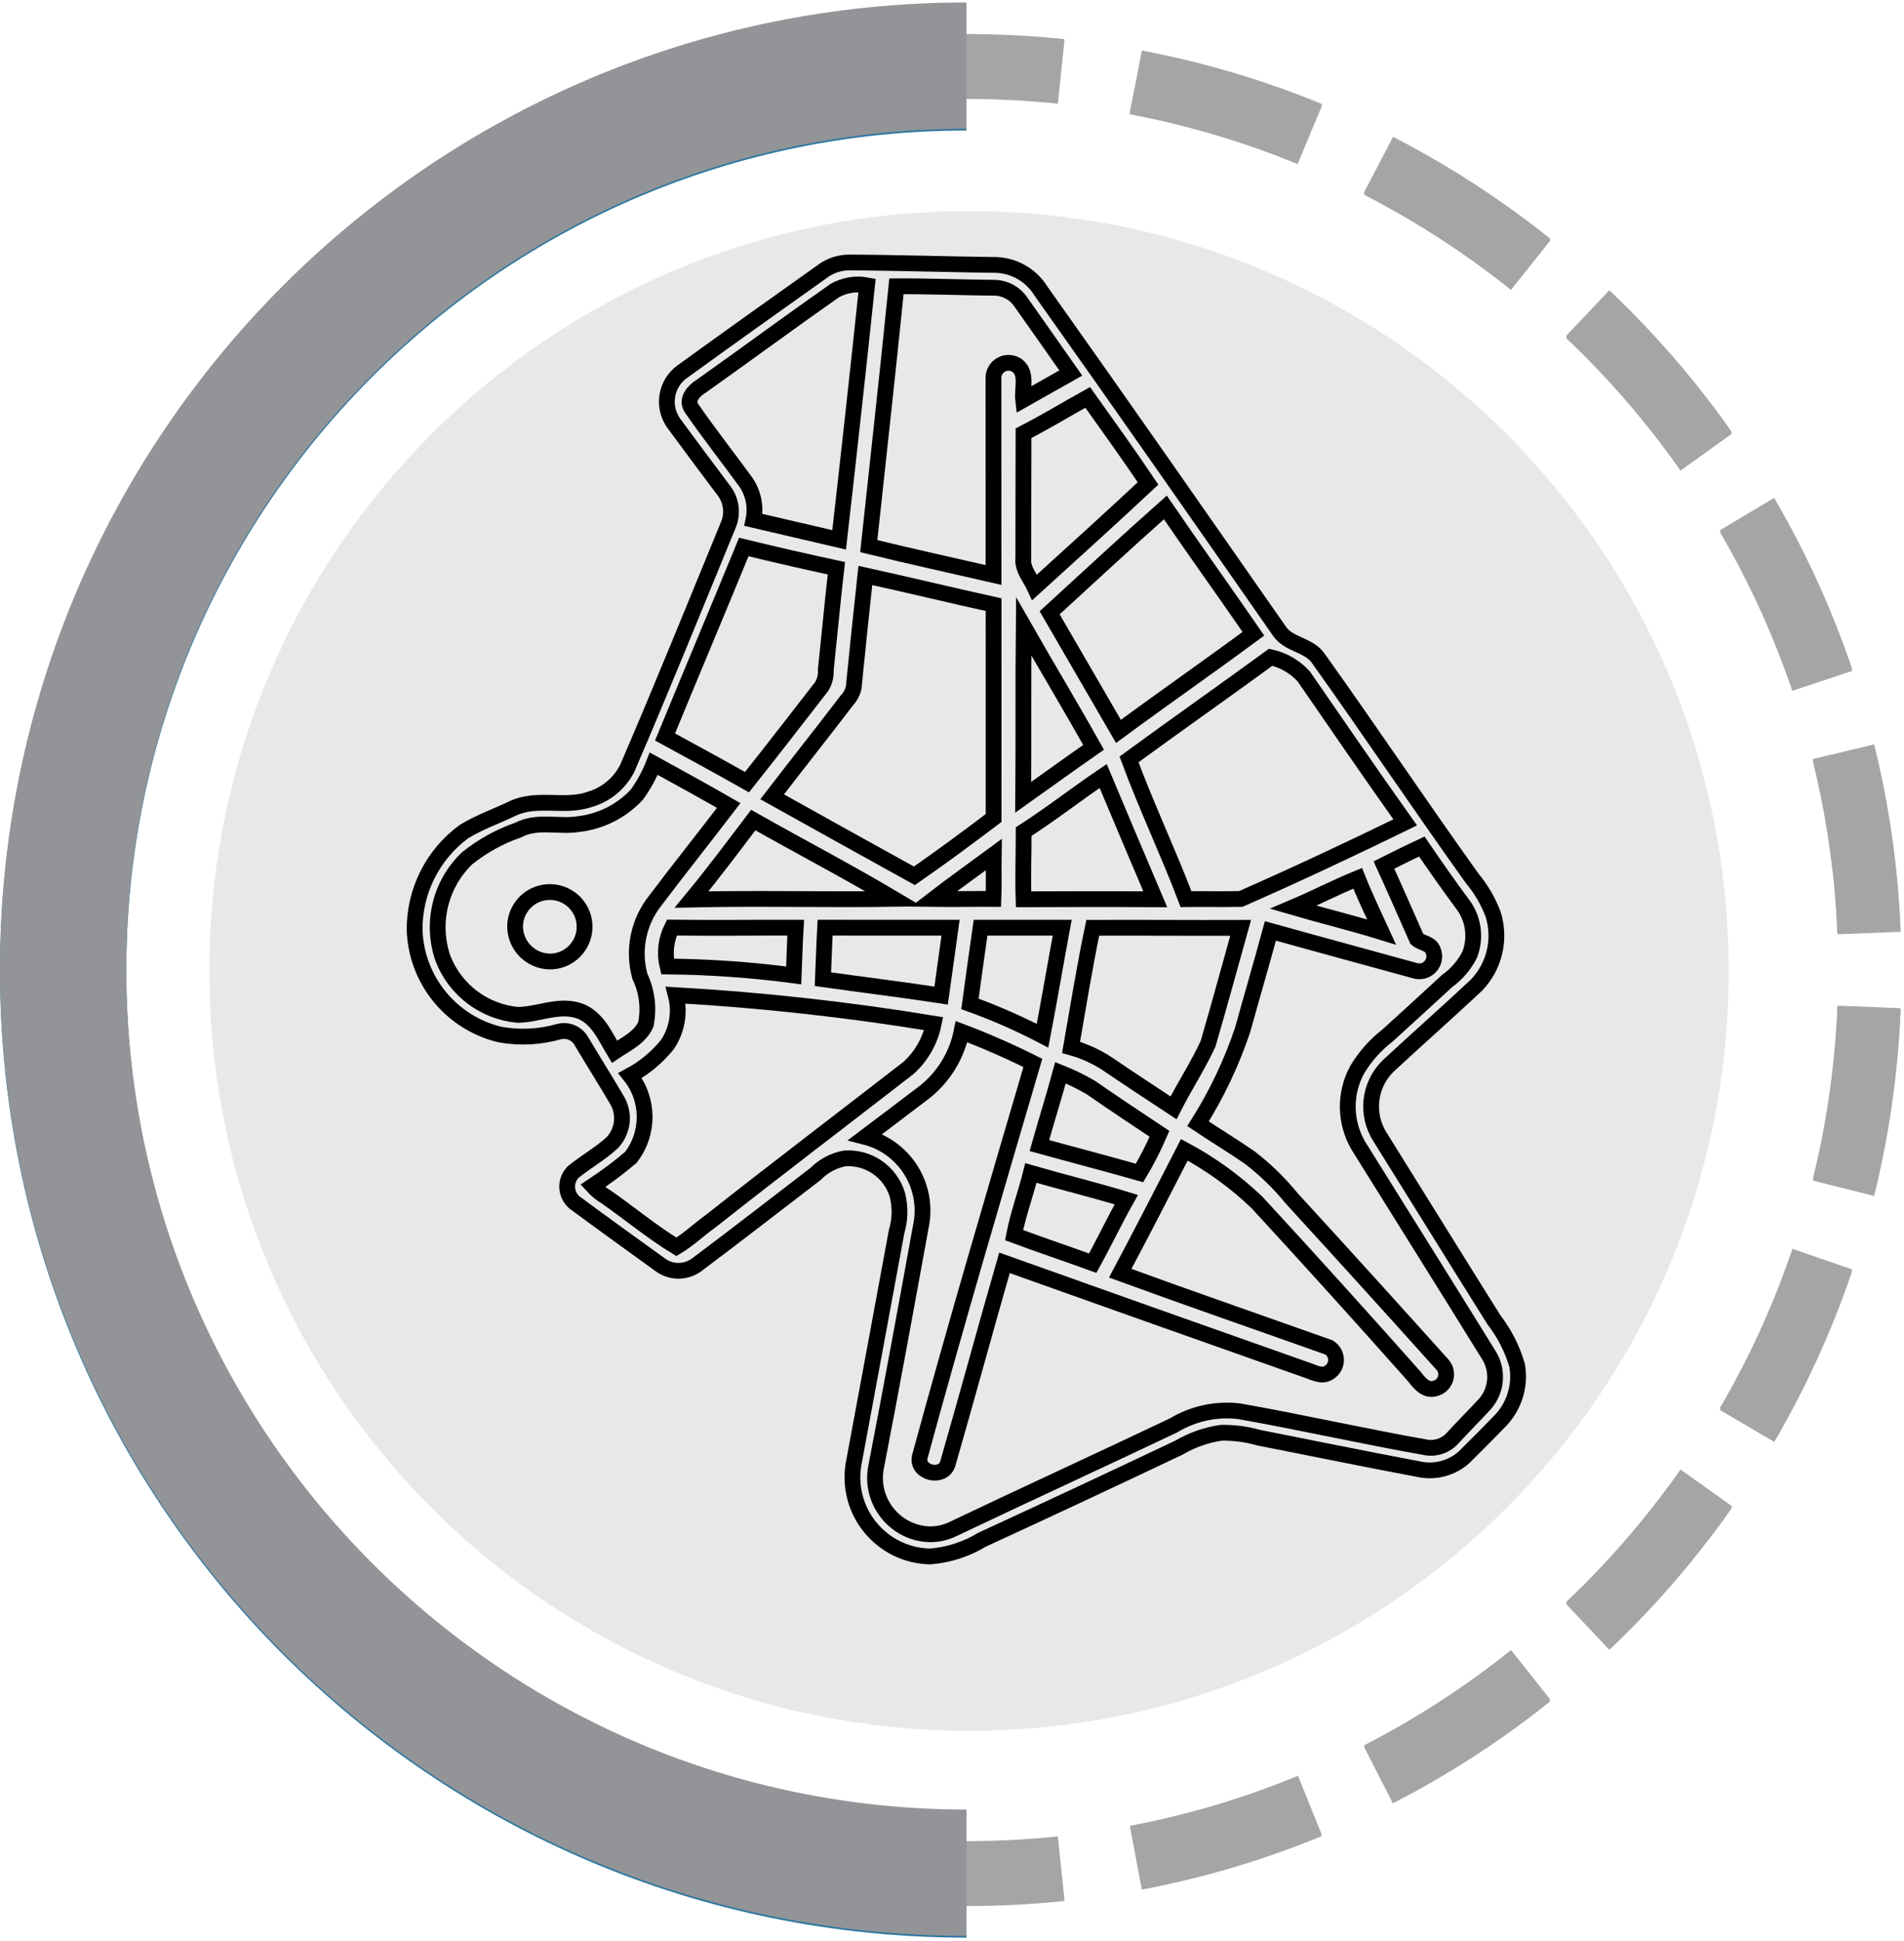 <?xml version="1.0" encoding="UTF-8"?>
<svg width="210px" height="214px" viewBox="0 0 210 214" version="1.1" xmlns="http://www.w3.org/2000/svg" xmlns:xlink="http://www.w3.org/1999/xlink">
    <title>7</title>
    <g id="Page-1" stroke="none" stroke-width="1" fill="none" fill-rule="evenodd">
        <g id="z" transform="translate(-1025, -2232)">
            <g id="7" transform="translate(1031.964, 2239.005)">
                <path d="M99.633,199.692 C44.607,199.692 0,155.085 0,100.059 C0,45.033 44.607,0.426 99.633,0.426" id="Stroke-55" stroke="#2F77A0" stroke-width="13.928"></path>
                <path d="M99.633,0.426 C103.156,0.426 106.637,0.609 110.066,0.966" id="Stroke-57" stroke="#A7A4A4" stroke-width="6.964"></path>
                <path d="M118.324,2.177 C164.415,10.925 199.266,51.422 199.266,100.059 C199.266,150.135 162.323,191.583 114.204,198.634" id="Stroke-59" stroke="#A7A4A4" stroke-width="6.964" stroke-dasharray="20.032,8.346"></path>
                <path d="M110.066,199.152 C106.637,199.509 103.156,199.692 99.633,199.692" id="Stroke-61" stroke="#A7A4A4" stroke-width="6.964"></path>
                <path d="M99.633,199.496 C44.607,199.496 0,154.889 0,99.863 C0,44.838 44.607,0.23 99.633,0.23" id="Stroke-103" stroke="#929497" stroke-width="13.928"></path>
                <path d="M99.633,0.23 C103.156,0.23 106.637,0.413 110.066,0.77" id="Stroke-105" stroke="#A7A4A4" stroke-width="6.964"></path>
                <path d="M118.324,1.98 C164.415,10.728 199.266,51.225 199.266,99.862 C199.266,149.938 162.323,191.386 114.204,198.437" id="Stroke-107" stroke="#A7A4A4" stroke-width="6.964" stroke-dasharray="20.032,8.346"></path>
                <path d="M110.066,198.956 C106.637,199.313 103.156,199.496 99.633,199.496" id="Stroke-109" stroke="#A7A4A4" stroke-width="6.964"></path>
                <path d="M99.913,183.847 C146.188,183.847 183.701,146.334 183.701,100.059 C183.701,53.785 146.188,16.271 99.913,16.271 C53.638,16.271 16.125,53.785 16.125,100.059 C16.125,146.334 53.638,183.847 99.913,183.847" id="Fill-163" fill="#A7A4A4" opacity="0.25"></path>
                <path d="M95.612,164.624 C90.788,164.525 86.957,160.535 87.056,155.71 C87.069,155.152 87.133,154.595 87.251,154.048 C88.802,145.641 90.382,137.24 91.921,128.828 C92.319,127.5 92.35,126.088 92.01,124.744 C91.249,122.223 88.852,120.56 86.224,120.728 C84.984,120.955 83.847,121.561 82.966,122.462 C78.599,125.803 74.26,129.185 69.856,132.479 C68.632,133.366 66.969,133.336 65.778,132.405 C62.737,130.197 59.669,128.019 56.654,125.777 C55.586,125.096 55.27,123.679 55.952,122.61 C56.033,122.481 56.129,122.36 56.234,122.25 C57.633,121.107 59.234,120.224 60.565,118.995 C61.791,117.695 61.986,115.73 61.035,114.216 C59.766,112.048 58.414,109.925 57.135,107.761 C56.644,106.927 55.663,106.513 54.722,106.742 C52.608,107.349 50.382,107.465 48.215,107.083 C42.842,105.817 38.975,101.118 38.767,95.602 C38.715,91.296 40.745,87.23 44.218,84.683 C45.925,83.65 47.824,82.986 49.62,82.126 C52.278,80.88 55.309,82.09 58.033,81.157 C59.842,80.645 61.355,79.404 62.211,77.732 C66.058,68.82 69.686,59.815 73.382,50.837 C73.886,49.601 73.704,48.191 72.9,47.125 C71.037,44.653 69.189,42.17 67.355,39.675 C66.069,37.888 66.431,35.404 68.174,34.06 C73.312,30.342 78.471,26.653 83.647,22.992 C84.504,22.323 85.555,21.953 86.642,21.939 C92.1,21.963 97.553,22.148 103.01,22.214 C105.001,22.324 106.811,23.404 107.853,25.102 C116.695,37.556 125.43,50.091 134.168,62.619 C135.185,64.075 137.252,64.075 138.335,65.453 C144.107,73.525 149.63,81.781 155.41,89.853 C156.382,91.022 157.156,92.342 157.702,93.761 C158.587,96.515 157.891,99.532 155.888,101.62 C152.661,104.645 149.338,107.57 146.096,110.58 C144.017,112.655 143.663,115.899 145.246,118.375 C149.44,125.088 153.599,131.822 157.804,138.526 C158.962,140.023 159.827,141.722 160.361,143.537 C160.751,145.719 160.093,147.958 158.581,149.581 C157.238,150.967 155.88,152.338 154.504,153.695 C153.13,154.915 151.251,155.397 149.459,154.99 C143.579,153.881 137.715,152.682 131.845,151.521 C130.51,151.141 129.125,150.961 127.737,150.985 C126.096,151.219 124.514,151.773 123.085,152.614 C115.858,156.047 108.611,159.435 101.344,162.779 C99.606,163.837 97.641,164.469 95.612,164.624 L95.612,164.624 Z" id="Stroke-295" stroke="#000000" stroke-width="1.741"></path>
                <path d="M122.466,150.175 C124.647,148.857 127.207,148.308 129.736,148.617 C136.66,149.842 143.519,151.406 150.445,152.62 C151.528,152.761 152.609,152.341 153.313,151.505 C154.458,150.257 155.658,149.062 156.807,147.819 C158.156,146.286 158.312,144.04 157.19,142.334 C152.443,134.653 147.636,127.009 142.863,119.344 C141.349,116.771 141.293,113.593 142.715,110.969 C143.587,109.504 144.727,108.217 146.076,107.175 C148.282,105.186 150.46,103.17 152.649,101.163 C153.698,100.413 154.55,99.42 155.132,98.269 C155.875,96.357 155.548,94.194 154.272,92.588 C152.756,90.538 151.29,88.449 149.856,86.339 C148.448,86.987 147.066,87.691 145.677,88.382 C146.918,91.09 148.101,93.827 149.314,96.548 C149.848,97.004 150.8,97.006 151.085,97.788 C151.452,98.621 151.075,99.593 150.243,99.961 C149.874,100.123 149.458,100.145 149.074,100.022 C143.769,98.56 138.455,97.128 133.155,95.648 C132.166,99.29 131.099,102.908 130.095,106.547 C128.874,110.185 127.221,113.665 125.173,116.911 C127.046,118.165 128.976,119.332 130.833,120.609 C132.558,121.927 134.122,123.444 135.493,125.128 C141.06,131.204 146.596,137.308 152.1,143.441 C152.709,144.083 152.683,145.098 152.04,145.707 C151.823,145.913 151.553,146.054 151.26,146.114 C150.233,146.369 149.549,145.448 148.999,144.75 C143.28,138.305 137.501,131.914 131.663,125.575 C129.271,123.291 126.579,121.343 123.661,119.785 C121.325,124.331 118.993,128.88 116.59,133.392 C124.237,136.185 131.936,138.846 139.606,141.572 C140.372,142.031 140.621,143.023 140.163,143.789 C140.02,144.027 139.819,144.225 139.578,144.363 C138.784,144.859 137.902,144.301 137.122,144.057 C126.016,140.14 114.917,136.203 103.824,132.247 C101.698,139.615 99.701,147.021 97.571,154.388 C97.074,156.091 94.152,155.461 94.469,153.685 C98.431,139.137 102.705,124.674 106.952,110.205 C104.393,108.921 101.769,107.771 99.091,106.76 C98.562,109.379 97.127,111.728 95.038,113.394 C92.846,115.042 90.678,116.721 88.481,118.363 C92.649,119.432 95.332,123.482 94.691,127.738 C93.055,136.721 91.418,145.705 89.682,154.671 C88.971,158.037 91.124,161.343 94.491,162.054 C94.723,162.103 94.957,162.138 95.193,162.161 C96.222,162.241 97.254,162.042 98.179,161.584 C106.254,157.739 114.388,154.015 122.466,150.175 Z" id="Stroke-296" stroke="#000000" stroke-width="1.741"></path>
                <path d="M123.847,92.141 C125.859,92.119 127.879,92.161 129.887,92.123 C135.988,89.438 142.028,86.602 148.022,83.68 C144.227,78.348 140.534,72.945 136.815,67.561 C135.847,66.51 134.581,65.781 133.185,65.471 C127.999,69.255 122.742,72.945 117.559,76.731 C119.466,81.883 121.877,86.963 123.847,92.141 Z" id="Stroke-297" stroke="#000000" stroke-width="1.741"></path>
                <path d="M142.778,89.841 C140.375,90.822 138.069,92.023 135.68,93.036 C138.919,93.98 142.2,94.78 145.423,95.777 C144.526,93.806 143.576,91.856 142.778,89.841 Z" id="Stroke-298" stroke="#000000" stroke-width="1.741"></path>
                <path d="M116.395,73.645 C121.324,70.011 126.356,66.516 131.279,62.876 C128.067,58.217 124.762,53.621 121.567,48.95 C117.265,52.767 113.046,56.681 108.807,60.568 C111.329,64.931 113.872,69.283 116.395,73.645 Z" id="Stroke-299" stroke="#000000" stroke-width="1.741"></path>
                <path d="M129.872,95.309 C124.437,95.329 118.997,95.281 113.562,95.303 C112.655,99.609 111.94,104.103 111.168,108.491 C112.552,108.875 113.869,109.464 115.076,110.241 C117.521,111.908 119.997,113.528 122.47,115.155 C123.677,112.772 125.153,110.526 126.276,108.101 C127.518,103.852 128.679,99.574 129.872,95.309 Z" id="Stroke-300" stroke="#000000" stroke-width="1.741"></path>
                <path d="M107.672,119.316 C111.35,120.335 115.046,121.289 118.716,122.338 C119.546,120.949 120.283,119.506 120.922,118.019 C118.395,116.338 115.862,114.666 113.371,112.933 C112.291,112.296 111.163,111.744 109.998,111.284 C109.266,113.972 108.432,116.633 107.672,119.316 Z" id="Stroke-301" stroke="#000000" stroke-width="1.741"></path>
                <path d="M114.711,78.566 C111.755,80.561 108.941,82.767 105.941,84.696 C105.943,87.183 105.847,89.672 105.927,92.157 C110.77,92.138 115.613,92.129 120.453,92.159 C118.521,87.638 116.62,83.1 114.711,78.566 Z" id="Stroke-302" stroke="#000000" stroke-width="1.741"></path>
                <path d="M105.903,54.509 C105.755,55.746 106.677,56.699 107.156,57.754 C111.338,53.955 115.531,50.163 119.66,46.305 C117.508,43.098 115.238,39.966 113.002,36.815 C110.638,38.125 108.331,39.537 105.923,40.766 C105.899,45.348 105.921,49.929 105.903,54.509 Z" id="Stroke-303" stroke="#000000" stroke-width="1.741"></path>
                <path d="M117.26,125.278 C113.779,124.215 110.235,123.355 106.738,122.344 C106.166,124.63 105.318,126.924 104.881,129.194 C107.756,130.263 110.67,131.236 113.554,132.285 C114.831,129.971 115.966,127.582 117.26,125.278 Z" id="Stroke-304" stroke="#000000" stroke-width="1.741"></path>
                <path d="M105.945,62.066 C105.879,68.347 105.943,74.63 105.889,80.913 C108.476,79.076 111.045,77.215 113.648,75.404 C111.145,70.922 108.49,66.524 105.945,62.066 Z" id="Stroke-305" stroke="#000000" stroke-width="1.741"></path>
                <path d="M102.61,34.55 C102.676,33.632 103.473,32.942 104.39,33.007 C104.693,33.029 104.983,33.133 105.231,33.307 C106.378,34.205 105.738,35.854 105.883,37.095 C107.638,36.11 109.382,35.107 111.139,34.123 C109.32,31.514 107.473,28.925 105.646,26.322 C104.964,25.304 103.811,24.702 102.586,24.724 C99.028,24.691 95.469,24.545 91.909,24.565 C90.953,34.121 89.876,43.667 88.855,53.216 C93.427,54.339 98.026,55.344 102.614,56.397 C102.608,49.115 102.607,41.832 102.61,34.55 Z" id="Stroke-306" stroke="#000000" stroke-width="1.741"></path>
                <path d="M108.021,107.207 C108.783,103.242 109.453,99.258 110.189,95.291 L101.187,95.291 C100.785,98.09 100.394,100.891 100.015,103.694 C102.76,104.683 105.435,105.856 108.021,107.207 Z" id="Stroke-307" stroke="#000000" stroke-width="1.741"></path>
                <path d="M88.478,56.451 C88.029,60.586 87.598,64.723 87.185,68.864 C87.052,69.384 86.789,69.863 86.42,70.254 C83.705,73.81 80.924,77.315 78.198,80.859 C83.422,83.773 88.651,86.677 93.887,89.57 C96.851,87.519 99.75,85.369 102.624,83.195 C102.638,75.354 102.622,67.513 102.622,59.672 C97.901,58.631 93.201,57.484 88.478,56.451 Z" id="Stroke-308" stroke="#000000" stroke-width="1.741"></path>
                <path d="M102.638,87.236 C100.43,88.868 98.184,90.455 96.01,92.129 C98.208,92.161 100.408,92.099 102.606,92.119 C102.676,90.493 102.612,88.864 102.638,87.236 Z" id="Stroke-309" stroke="#000000" stroke-width="1.741"></path>
                <path d="M96.837,102.776 C97.192,100.284 97.525,97.785 97.876,95.293 C93.263,95.288 88.651,95.296 84.039,95.29 C83.934,97.181 83.884,99.075 83.8,100.968 C88.144,101.585 92.501,102.112 96.837,102.776 Z" id="Stroke-310" stroke="#000000" stroke-width="1.741"></path>
                <path d="M96.017,105.874 C86.597,104.322 77.1,103.272 67.569,102.728 C68.052,104.58 67.725,106.55 66.668,108.146 C65.535,109.563 64.127,110.736 62.529,111.596 C64.644,114.229 64.671,117.971 62.596,120.634 C61.263,121.763 59.862,122.811 58.403,123.772 C58.831,124.24 59.325,124.643 59.87,124.967 C62.477,126.78 64.93,128.838 67.639,130.484 C68.993,129.672 70.135,128.571 71.413,127.655 C78.629,121.957 85.954,116.402 93.222,110.769 C94.654,109.48 95.635,107.764 96.017,105.874 Z" id="Stroke-311" stroke="#000000" stroke-width="1.741"></path>
                <path d="M91.633,92.113 C86.535,89.093 81.277,86.341 76.115,83.426 C73.879,86.368 71.667,89.336 69.311,92.185 C76.749,92.023 84.193,92.225 91.633,92.113 Z" id="Stroke-312" stroke="#000000" stroke-width="1.741"></path>
                <path d="M85.101,25.038 C80.142,28.511 75.273,32.113 70.333,35.612 C69.569,36.08 68.695,37.026 69.276,37.961 C71.192,40.742 73.289,43.403 75.279,46.133 C76.129,47.353 76.439,48.869 76.137,50.324 C79.285,51.068 82.44,51.78 85.588,52.522 C86.655,43.173 87.682,33.818 88.669,24.458 C87.449,24.226 86.186,24.432 85.101,25.038 Z" id="Stroke-313" stroke="#000000" stroke-width="1.741"></path>
                <path d="M83.669,68.686 C83.998,68.139 84.154,67.506 84.114,66.869 C84.513,63.133 84.856,59.389 85.283,55.655 C81.87,54.919 78.466,54.139 75.072,53.314 C72.2,60.307 69.264,67.272 66.386,74.261 C69.407,75.909 72.431,77.55 75.425,79.246 C78.202,75.749 80.934,72.214 83.669,68.686 Z" id="Stroke-314" stroke="#000000" stroke-width="1.741"></path>
                <path d="M66.661,99.567 C71.316,99.613 75.964,99.942 80.579,100.552 C80.659,98.797 80.689,97.042 80.797,95.288 C76.245,95.275 71.692,95.344 67.14,95.279 C66.479,96.607 66.309,98.126 66.661,99.567 Z" id="Stroke-315" stroke="#000000" stroke-width="1.741"></path>
                <path d="M49.85,95.009 C49.95,92.895 51.745,91.262 53.859,91.362 C55.974,91.462 57.607,93.257 57.507,95.371 C57.415,97.317 55.877,98.885 53.933,99.014 C51.791,99.126 49.965,97.48 49.853,95.338 C49.847,95.229 49.846,95.119 49.85,95.009 Z M64.271,105.947 C64.626,104.163 64.396,102.311 63.615,100.668 C62.801,97.75 63.445,94.618 65.344,92.258 C67.991,88.746 70.742,85.311 73.408,81.817 C70.672,80.245 67.907,78.725 65.139,77.209 C64.664,78.423 64.037,79.571 63.272,80.626 C61.606,82.414 59.363,83.558 56.937,83.855 C54.713,84.238 52.305,83.408 50.217,84.513 C48.166,85.221 46.253,86.276 44.56,87.633 C41.592,90.472 40.547,94.778 41.883,98.661 C43.222,102.141 46.417,104.56 50.129,104.904 C52.373,104.888 54.631,103.716 56.851,104.44 C58.914,105.12 59.773,107.266 60.808,108.973 C62.065,108.12 63.631,107.414 64.271,105.947 Z" id="Stroke-316" stroke="#000000" stroke-width="1.741"></path>
            </g>
        </g>
    </g>
</svg>